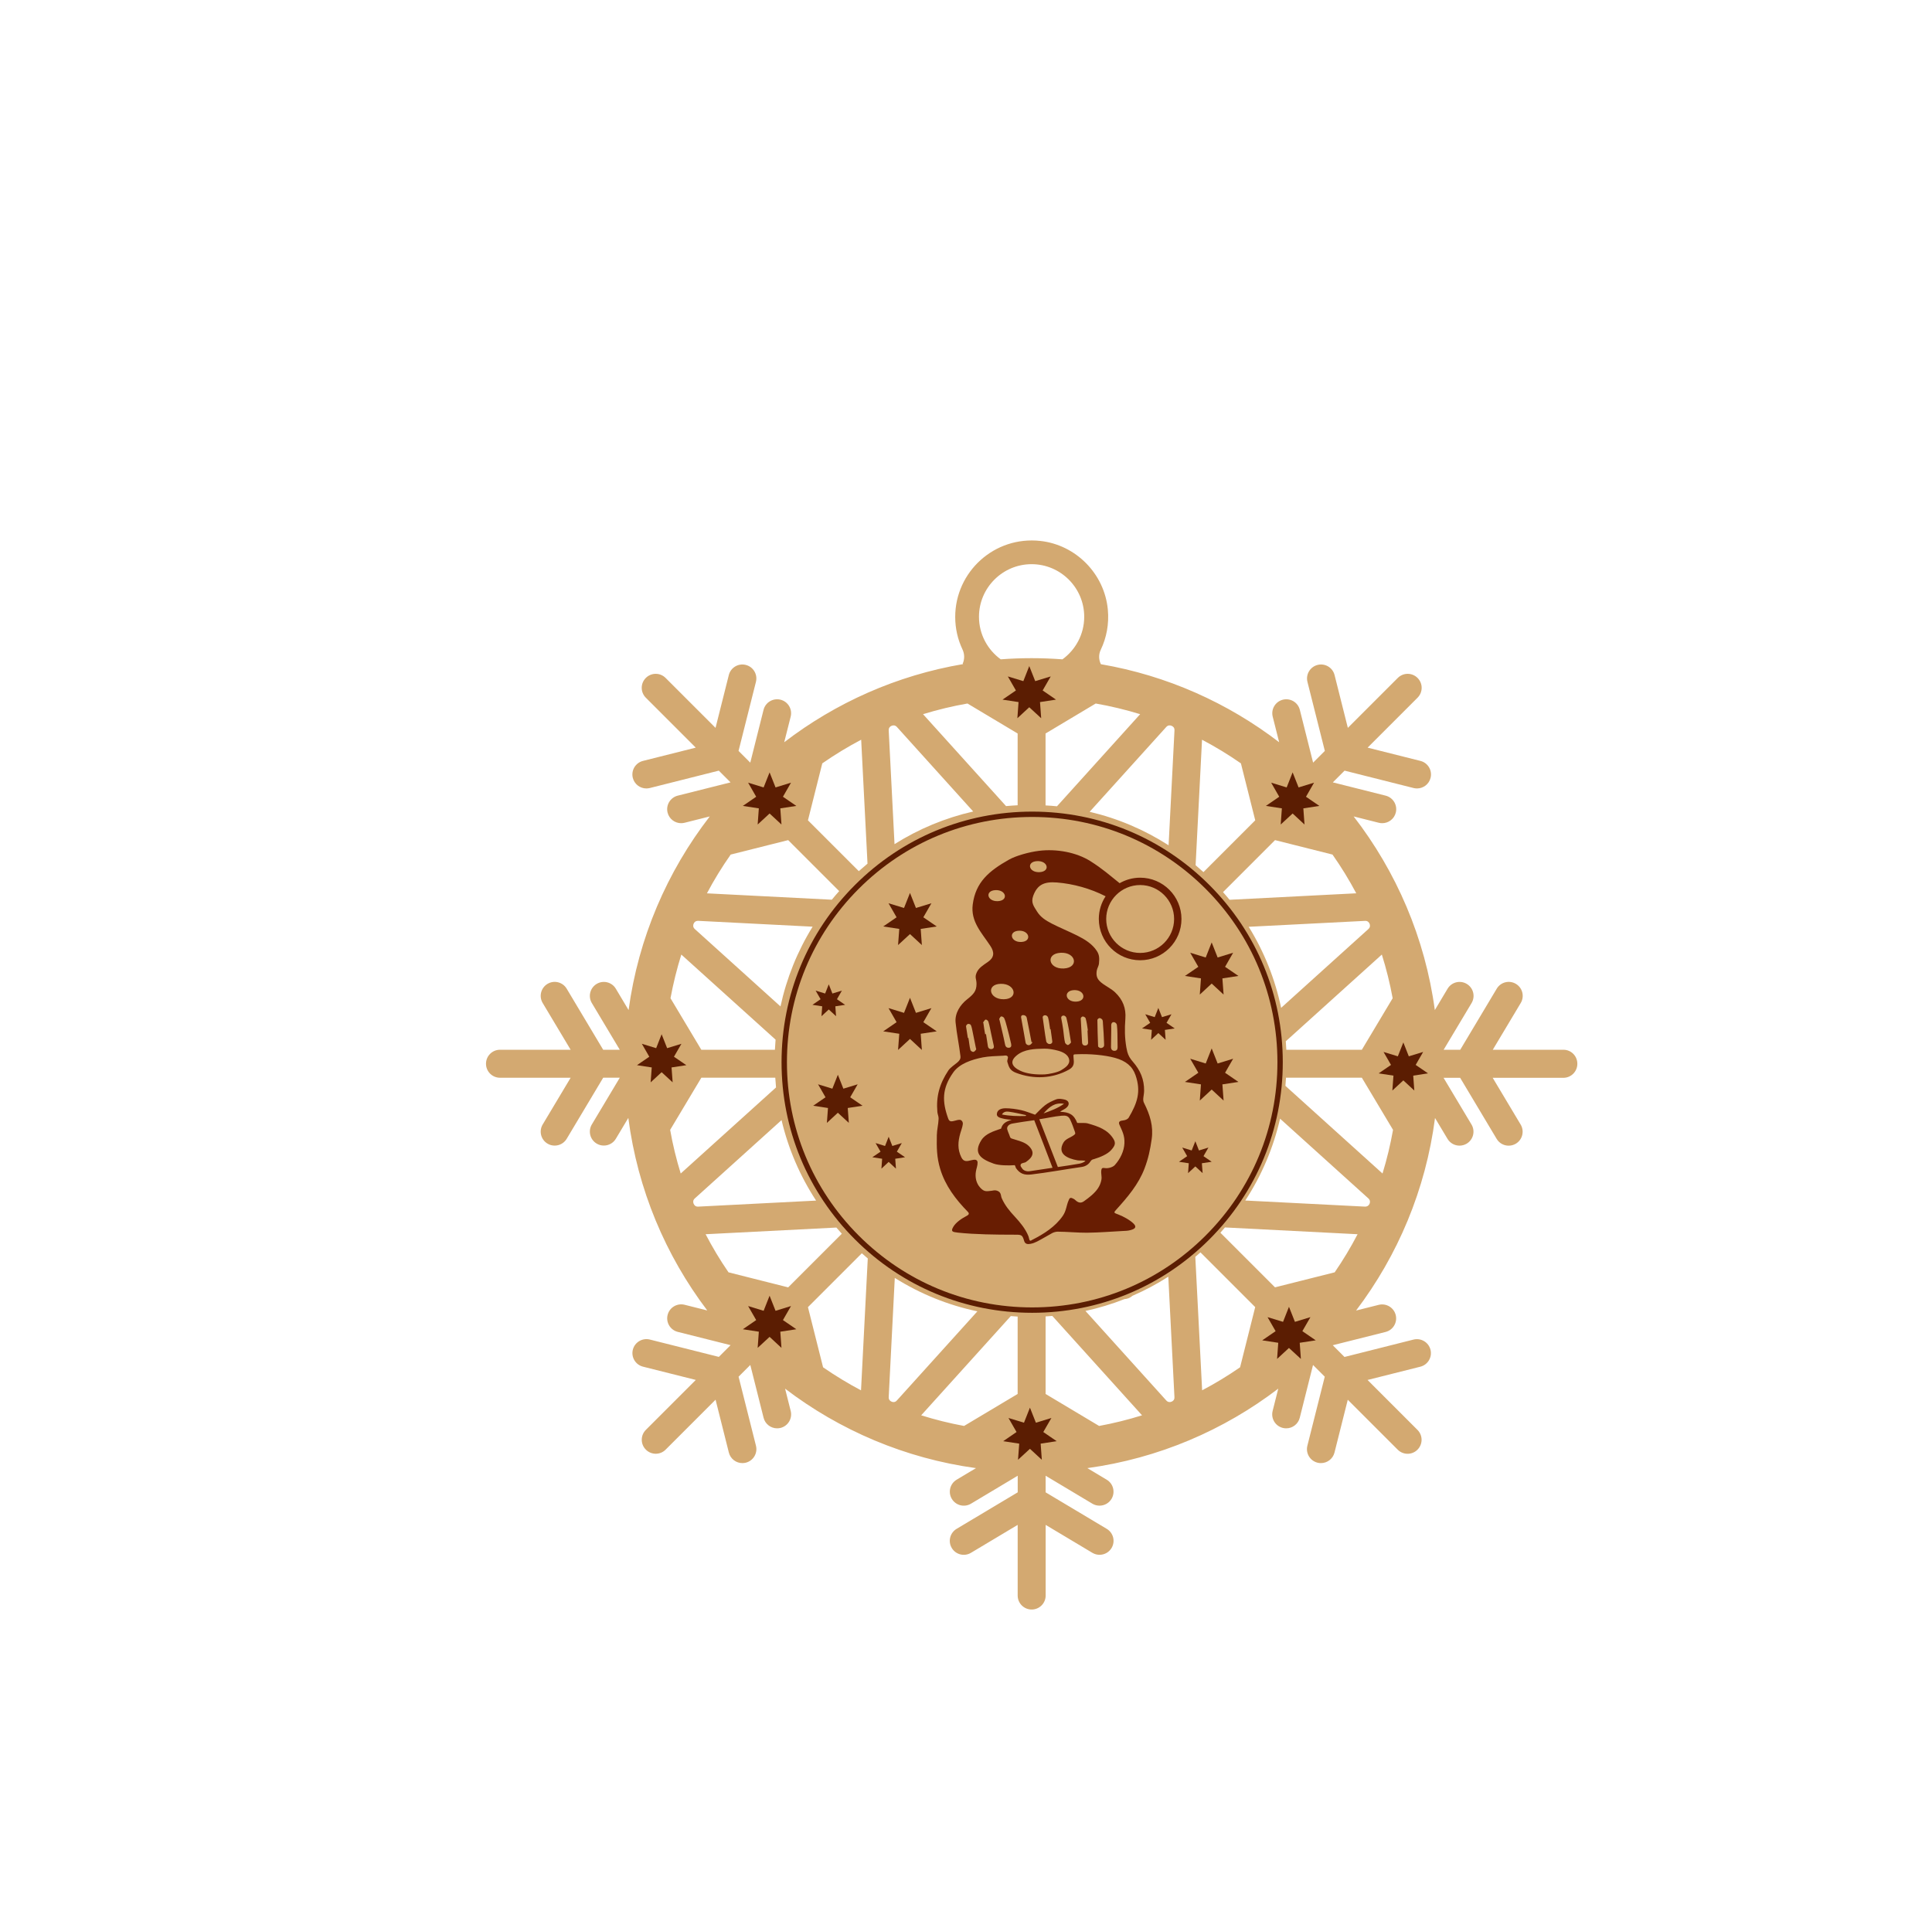 <?xml version="1.0" encoding="utf-8"?>
<!-- Generator: Adobe Illustrator 24.2.3, SVG Export Plug-In . SVG Version: 6.00 Build 0)  -->
<svg version="1.1" xmlns="http://www.w3.org/2000/svg" xmlns:xlink="http://www.w3.org/1999/xlink" x="0px" y="0px"
	 viewBox="0 0 512.18 509.32" style="enable-background:new 0 0 512.18 509.32;" xml:space="preserve">
<style type="text/css">
	.st0{fill:#D3A971;}
	.st1{fill:#5B1D02;}
	.st2{fill:#681D02;}
</style>
<g id="Layer_1">
	<path class="st0" d="M414.47,278.32h-18.73l7.41-12.39c1.05-1.76,0.48-4.03-1.28-5.08c-1.76-1.05-4.03-0.48-5.08,1.28l-9.68,16.2
		h-4.4l7.41-12.39c1.05-1.76,0.48-4.03-1.28-5.08c-1.76-1.05-4.03-0.48-5.08,1.28l-3.38,5.66c-2.59-19.17-10.23-36.74-21.52-51.34
		l6.67,1.68c0.3,0.08,0.61,0.11,0.91,0.11c1.66,0,3.17-1.12,3.59-2.8c0.5-1.99-0.7-4-2.69-4.5l-14-3.52l3.11-3.11l18.3,4.61
		c0.3,0.08,0.61,0.11,0.91,0.11c1.66,0,3.17-1.12,3.59-2.8c0.5-1.99-0.7-4-2.69-4.5l-14-3.52l13.24-13.24
		c1.45-1.45,1.45-3.79,0-5.24c-1.45-1.45-3.79-1.45-5.24,0l-13.24,13.24l-3.52-14c-0.5-1.99-2.51-3.19-4.5-2.69
		c-1.98,0.5-3.19,2.51-2.69,4.5l4.61,18.3l-3.11,3.11l-3.52-14c-0.5-1.99-2.51-3.18-4.5-2.69c-1.98,0.5-3.19,2.51-2.69,4.5
		l1.71,6.78c-13.57-10.41-29.69-17.68-47.26-20.69c-0.57-1.15-0.65-2.54-0.04-3.82c1.53-3.19,2.24-6.83,1.88-10.67
		c-0.89-9.45-8.43-17.14-17.87-18.19c-12.21-1.36-22.59,8.2-22.59,20.15c0,3.08,0.69,6,1.93,8.62c0.6,1.27,0.56,2.63,0.05,3.78
		c0.04,0.04,0.09,0.07,0.13,0.1c-17.64,2.99-33.82,10.27-47.44,20.72l1.71-6.78c0.5-1.99-0.7-4-2.69-4.5c-1.99-0.49-4,0.7-4.5,2.69
		l-3.52,14l-3.11-3.11l4.61-18.3c0.5-1.99-0.7-4-2.69-4.5c-1.98-0.5-4,0.7-4.5,2.69l-3.52,14l-13.24-13.24
		c-1.45-1.45-3.79-1.45-5.24,0c-1.45,1.45-1.45,3.79,0,5.24l13.24,13.24l-14,3.52c-1.98,0.5-3.19,2.51-2.69,4.5
		c0.42,1.68,1.93,2.8,3.59,2.8c0.3,0,0.6-0.04,0.91-0.11l18.3-4.61l3.11,3.11l-14,3.52c-1.98,0.5-3.19,2.51-2.69,4.5
		c0.42,1.68,1.93,2.8,3.59,2.8c0.3,0,0.6-0.04,0.91-0.11l6.68-1.68c-11.29,14.6-18.92,32.17-21.52,51.34l-3.38-5.66
		c-1.05-1.76-3.33-2.33-5.08-1.28c-1.76,1.05-2.33,3.33-1.28,5.08l7.41,12.39h-4.4l-9.68-16.2c-1.05-1.76-3.33-2.33-5.08-1.28
		c-1.76,1.05-2.33,3.33-1.28,5.08l7.41,12.39h-18.73c-2.05,0-3.71,1.66-3.71,3.71c0,2.05,1.66,3.71,3.71,3.71h18.73l-7.41,12.39
		c-1.05,1.76-0.48,4.03,1.28,5.08c0.6,0.36,1.25,0.52,1.9,0.52c1.26,0,2.49-0.64,3.18-1.8l9.68-16.2h4.4l-7.41,12.39
		c-1.05,1.76-0.48,4.03,1.28,5.08c0.6,0.36,1.25,0.52,1.9,0.52c1.26,0,2.49-0.64,3.18-1.8l3.31-5.53
		c2.47,19.02,9.89,36.48,20.93,51.05l-6.01-1.51c-1.98-0.49-4,0.7-4.5,2.69c-0.5,1.99,0.7,4,2.69,4.5l14,3.52l-3.11,3.11l-18.3-4.6
		c-1.98-0.49-4,0.71-4.5,2.69c-0.5,1.98,0.7,4,2.69,4.5l14,3.52l-13.24,13.24c-1.45,1.45-1.45,3.79,0,5.24
		c0.72,0.72,1.67,1.09,2.62,1.09s1.9-0.36,2.62-1.09l13.24-13.24l3.52,14.01c0.42,1.68,1.93,2.8,3.59,2.8c0.3,0,0.6-0.04,0.91-0.11
		c1.98-0.5,3.19-2.51,2.69-4.5l-4.61-18.3l3.11-3.11l3.52,14c0.42,1.68,1.93,2.8,3.59,2.8c0.3,0,0.6-0.04,0.91-0.11
		c1.98-0.5,3.19-2.51,2.69-4.5l-1.49-5.91c14.44,11.02,31.75,18.48,50.61,21.07l-5.13,3.07c-1.76,1.05-2.33,3.33-1.28,5.08
		c1.05,1.76,3.33,2.33,5.08,1.28l12.39-7.41v4.4l-16.2,9.68c-1.76,1.05-2.33,3.33-1.28,5.08c1.05,1.76,3.33,2.33,5.08,1.28
		l12.39-7.41v18.73c0,2.05,1.66,3.71,3.71,3.71c2.05,0,3.71-1.66,3.71-3.71v-18.73l12.39,7.41c0.6,0.36,1.25,0.52,1.9,0.52
		c1.26,0,2.49-0.64,3.18-1.8c1.05-1.76,0.48-4.03-1.28-5.08l-16.2-9.68v-4.4l12.39,7.41c0.6,0.36,1.25,0.52,1.9,0.52
		c1.26,0,2.49-0.64,3.18-1.8c1.05-1.76,0.48-4.03-1.28-5.08l-5.13-3.07c18.86-2.58,36.17-10.04,50.61-21.07l-1.49,5.91
		c-0.5,1.99,0.7,4,2.69,4.5c0.3,0.08,0.61,0.11,0.91,0.11c1.66,0,3.17-1.12,3.59-2.8l3.52-14l3.11,3.11l-4.61,18.3
		c-0.5,1.99,0.7,4,2.69,4.5c0.3,0.08,0.61,0.11,0.91,0.11c1.66,0,3.17-1.12,3.59-2.8l3.52-14l13.24,13.24
		c0.72,0.72,1.67,1.09,2.62,1.09c0.95,0,1.9-0.36,2.62-1.09c1.45-1.45,1.45-3.79,0-5.24l-13.24-13.24l14-3.52
		c1.98-0.5,3.19-2.51,2.69-4.5c-0.5-1.98-2.52-3.18-4.5-2.69l-18.3,4.61l-3.11-3.11l14-3.52c1.99-0.5,3.19-2.51,2.69-4.5
		c-0.5-1.98-2.52-3.18-4.5-2.69l-6.01,1.51c11.04-14.57,18.46-32.03,20.93-51.05l3.31,5.53c0.69,1.16,1.92,1.8,3.18,1.8
		c0.65,0,1.3-0.17,1.9-0.52c1.76-1.05,2.33-3.33,1.28-5.08l-7.41-12.39h4.4l9.68,16.2c0.69,1.16,1.92,1.8,3.18,1.8
		c0.65,0,1.3-0.17,1.9-0.52c1.76-1.05,2.33-3.33,1.28-5.08l-7.41-12.39h18.73c2.05,0,3.71-1.66,3.71-3.71
		C418.17,279.98,416.52,278.32,414.47,278.32z M369.2,264.66l-8.17,13.66h-20.02c-0.03-0.75-0.09-1.5-0.14-2.25l25.46-22.99
		C367.52,256.86,368.48,260.73,369.2,264.66z M363.08,244.91c0.15,0.37,0.22,0.92-0.32,1.41l-23.13,20.89
		c-1.6-7.63-4.5-14.88-8.59-21.49l30.82-1.57C362.56,244.1,362.92,244.54,363.08,244.91z M353.25,226.57
		c2.32,3.3,4.42,6.73,6.3,10.27l-33.59,1.72c-0.56-0.69-1.14-1.36-1.73-2.03l13.79-13.79L353.25,226.57z M328.97,202.39l3.8,15.1
		l-13.73,13.73c-0.68-0.62-1.38-1.23-2.08-1.82l1.7-33.28C322.21,197.99,325.65,200.08,328.97,202.39z M310.59,192.43
		c0.37,0.15,0.81,0.49,0.77,1.22l-1.56,30.46c-6.43-4.14-13.49-7.13-20.93-8.88l20.31-22.49
		C309.67,192.21,310.22,192.27,310.59,192.43z M290.48,186.52c4,0.7,7.93,1.65,11.78,2.83l-22.05,24.42c-1-0.1-2.01-0.18-3.03-0.23
		v-19.07L290.48,186.52z M273.48,149.58c7.69,0,13.95,6.26,13.95,13.95c0,4.64-2.28,8.74-5.77,11.28c-2.7-0.2-5.43-0.31-8.18-0.31
		c-2.75,0-5.48,0.1-8.18,0.31c-3.49-2.54-5.77-6.64-5.77-11.28C259.53,155.84,265.79,149.58,273.48,149.58z M256.48,186.52
		l13.3,7.95v19.03c-1.03,0.05-2.05,0.13-3.07,0.22l-22.01-24.37C248.55,188.17,252.48,187.22,256.48,186.52z M236.37,192.43
		c0.37-0.16,0.92-0.22,1.41,0.32l20.22,22.4c-7.4,1.69-14.44,4.61-20.86,8.66l-1.54-30.15C235.56,192.92,236,192.58,236.37,192.43z
		 M217.99,202.39c3.32-2.31,6.76-4.4,10.31-6.27l1.68,32.86c-0.78,0.65-1.55,1.31-2.31,1.99l-13.48-13.48L217.99,202.39z
		 M193.71,226.57l15.24-3.83l13.52,13.52c-0.67,0.75-1.32,1.5-1.95,2.28l-33.11-1.69C189.29,233.3,191.39,229.87,193.71,226.57z
		 M183.88,244.91c0.15-0.37,0.49-0.78,1.22-0.77l30.33,1.55c-4.03,6.51-6.9,13.64-8.52,21.14l-22.71-20.51
		C183.66,245.83,183.73,245.29,183.88,244.91z M180.62,253.08l24.99,22.56c-0.07,0.89-0.14,1.79-0.18,2.68h-19.51l-8.17-13.66
		C178.48,260.73,179.44,256.86,180.62,253.08z M177.66,299.56l8.27-13.83h19.6c0.06,0.86,0.12,1.72,0.2,2.58l-25.27,22.82
		C179.29,307.34,178.35,303.48,177.66,299.56z M183.88,319.14c-0.15-0.37-0.22-0.92,0.32-1.41l22.99-20.76
		c1.79,7.6,4.88,14.8,9.16,21.34l-31.24,1.6C184.37,319.96,184.04,319.51,183.88,319.14z M193.13,337.33
		c-2.24-3.25-4.26-6.63-6.07-10.1l34.67-1.77c0.47,0.55,0.95,1.1,1.44,1.64l-14.22,14.22L193.13,337.33z M218.2,362.51l-4.01-15.95
		l14.28-14.28c0.52,0.46,1.05,0.92,1.58,1.37l-1.79,34.97C224.8,366.79,221.44,364.75,218.2,362.51z M236.37,371.62
		c-0.37-0.15-0.81-0.49-0.77-1.22l1.61-31.59c6.73,4.23,14.12,7.23,21.9,8.86l-21.34,23.63
		C237.29,371.84,236.74,371.78,236.37,371.62z M255.58,378.06c-3.86-0.71-7.66-1.66-11.37-2.82l23.76-26.31
		c0.6,0.05,1.2,0.1,1.81,0.13v20.52L255.58,378.06z M291.38,378.06l-14.19-8.48v-20.56c0.59-0.03,1.19-0.08,1.78-0.13l23.79,26.35
		C299.03,376.41,295.23,377.35,291.38,378.06z M310.59,371.62c-0.37,0.16-0.92,0.22-1.41-0.32l-21.42-23.73
		c3.54-0.77,7-1.82,10.34-3.14c0.38-0.03,0.76-0.1,1.12-0.25c0.38-0.16,0.71-0.37,1.01-0.63c3.29-1.43,6.46-3.12,9.49-5.06
		l1.63,31.91C311.4,371.13,310.96,371.47,310.59,371.62z M328.75,362.51c-3.24,2.24-6.6,4.28-10.06,6.1l-1.81-35.39
		c0.46-0.39,0.92-0.78,1.37-1.18l14.51,14.51L328.75,362.51z M353.83,337.33l-15.82,3.98l-14.48-14.48c0.42-0.46,0.81-0.93,1.21-1.4
		l35.16,1.8C358.09,330.71,356.06,334.08,353.83,337.33z M363.08,319.14c-0.15,0.37-0.51,0.78-1.22,0.77l-31.73-1.62
		c4.34-6.65,7.45-13.97,9.22-21.7l23.41,21.14C363.3,318.22,363.23,318.77,363.08,319.14z M366.51,311.13l-25.74-23.24
		c0.07-0.72,0.11-1.44,0.16-2.16h20.1l8.27,13.83C368.6,303.48,367.67,307.35,366.51,311.13z"/>
</g>
<g id="engraving">
	<path class="st1" d="M320.61,234.64c-12.55-12.55-29.23-19.46-46.98-19.46c-17.75,0-34.43,6.91-46.98,19.46
		c-12.55,12.55-19.46,29.23-19.46,46.98c0,17.75,6.91,34.43,19.46,46.98c12.55,12.55,29.23,19.46,46.98,19.46
		c17.75,0,34.43-6.91,46.98-19.46c12.55-12.55,19.46-29.23,19.46-46.98C340.07,263.87,333.16,247.19,320.61,234.64z M319.61,327.59
		c-12.28,12.28-28.61,19.04-45.98,19.04s-33.69-6.76-45.97-19.04c-12.28-12.28-19.04-28.61-19.04-45.97s6.76-33.69,19.04-45.98
		c12.28-12.28,28.61-19.04,45.97-19.04s33.69,6.76,45.98,19.04c12.28,12.28,19.04,28.61,19.04,45.98
		C338.66,298.99,331.89,315.31,319.61,327.59z"/>
	<polygon class="st1" points="342.68,204.78 344.26,208.77 348.36,207.51 346.22,211.24 349.77,213.67 345.52,214.32 345.83,218.6 
		342.68,215.68 339.52,218.6 339.83,214.32 335.59,213.67 339.13,211.24 336.99,207.51 341.1,208.77 	"/>
	<polygon class="st1" points="372.03,276.38 373.48,280.06 377.28,278.9 375.3,282.34 378.57,284.58 374.65,285.18 374.94,289.13 
		372.03,286.44 369.12,289.13 369.41,285.18 365.49,284.58 368.76,282.34 366.78,278.9 370.57,280.06 	"/>
	<polygon class="st1" points="222.12,284.95 223.58,288.64 227.37,287.48 225.39,290.92 228.66,293.16 224.74,293.76 225.03,297.71 
		222.12,295.02 219.21,297.71 219.5,293.76 215.58,293.16 218.85,290.92 216.87,287.48 220.66,288.64 	"/>
	<polygon class="st1" points="341.71,346.47 343.29,350.46 347.4,349.21 345.26,352.93 348.81,355.36 344.56,356.01 344.87,360.29 
		341.71,357.38 338.56,360.29 338.87,356.01 334.62,355.36 338.17,352.93 336.03,349.21 340.14,350.46 	"/>
	<polygon class="st1" points="321.22,277.96 322.8,281.96 326.91,280.7 324.77,284.42 328.31,286.85 324.06,287.5 324.38,291.79 
		321.22,288.87 318.07,291.79 318.38,287.5 314.13,286.85 317.68,284.42 315.53,280.7 319.64,281.96 	"/>
	<polygon class="st1" points="241.24,264.54 242.82,268.54 246.92,267.28 244.78,271.01 248.33,273.44 244.08,274.08 244.39,278.37 
		241.24,275.45 238.08,278.37 238.4,274.08 234.15,273.44 237.69,271.01 235.55,267.28 239.66,268.54 	"/>
	<polygon class="st1" points="219.71,260.97 220.67,263.41 223.19,262.64 221.88,264.92 224.04,266.41 221.45,266.8 221.64,269.42 
		219.71,267.64 217.78,269.42 217.97,266.8 215.38,266.41 217.54,264.92 216.23,262.64 218.75,263.41 	"/>
	<polygon class="st1" points="235.59,301.38 236.56,303.83 239.07,303.06 237.76,305.34 239.93,306.82 237.33,307.22 237.52,309.84 
		235.59,308.05 233.67,309.84 233.86,307.22 231.26,306.82 233.43,305.34 232.12,303.06 234.63,303.83 	"/>
	<polygon class="st1" points="307.08,267.23 308.05,269.67 310.56,268.91 309.25,271.18 311.42,272.67 308.82,273.06 309.01,275.68 
		307.08,273.9 305.16,275.68 305.35,273.06 302.75,272.67 304.92,271.18 303.61,268.91 306.12,269.67 	"/>
	<polygon class="st1" points="316.89,302.58 317.85,305.02 320.36,304.25 319.05,306.53 321.22,308.02 318.62,308.41 318.82,311.03 
		316.89,309.25 314.96,311.03 315.15,308.41 312.55,308.02 314.72,306.53 313.41,304.25 315.92,305.02 	"/>
	<polygon class="st1" points="241.24,236.74 242.82,240.73 246.92,239.48 244.78,243.2 248.33,245.63 244.08,246.28 244.39,250.56 
		241.24,247.65 238.08,250.56 238.4,246.28 234.15,245.63 237.69,243.2 235.55,239.48 239.66,240.73 	"/>
	<polygon class="st1" points="321.22,249.86 322.8,253.86 326.91,252.6 324.77,256.33 328.31,258.75 324.06,259.4 324.38,263.69 
		321.22,260.77 318.07,263.69 318.38,259.4 314.13,258.75 317.68,256.33 315.53,252.6 319.64,253.86 	"/>
	<polygon class="st1" points="273.04,373.21 274.62,377.2 278.73,375.95 276.58,379.67 280.13,382.1 275.88,382.75 276.19,387.03 
		273.04,384.12 269.88,387.03 270.2,382.75 265.95,382.1 269.49,379.67 267.35,375.95 271.46,377.2 	"/>
	<polygon class="st1" points="204.02,343.53 205.6,347.53 209.7,346.27 207.56,349.99 211.11,352.42 206.86,353.07 207.17,357.36 
		204.02,354.44 200.86,357.36 201.17,353.07 196.93,352.42 200.47,349.99 198.33,346.27 202.44,347.53 	"/>
	<polygon class="st1" points="175.4,274.21 176.86,277.9 180.65,276.74 178.67,280.17 181.95,282.41 178.03,283.01 178.32,286.96 
		175.4,284.27 172.49,286.96 172.78,283.01 168.86,282.41 172.13,280.17 170.16,276.74 173.95,277.9 	"/>
	<polygon class="st1" points="204.02,204.78 205.6,208.77 209.7,207.51 207.56,211.24 211.11,213.67 206.86,214.32 207.17,218.6 
		204.02,215.68 200.86,218.6 201.17,214.32 196.93,213.67 200.47,211.24 198.33,207.51 202.44,208.77 	"/>
	<polygon class="st1" points="272.86,176.6 274.44,180.59 278.55,179.34 276.41,183.06 279.95,185.49 275.71,186.14 276.02,190.42 
		272.86,187.51 269.71,190.42 270.02,186.14 265.77,185.49 269.32,183.06 267.18,179.34 271.29,180.59 	"/>
	<path class="st2" d="M260.16,302.29c-2.16,3.42-0.29,4.96,3.26,6.22c1.42,0.51,3.95,0.53,5.59,0.41c0.23,0.29,0.17,0.56,0.39,0.86
		c1.02,1.4,2.13,1.82,3.98,1.61c4.27-0.5,9.12-1.39,13.34-1.99c1.15-0.16,1.88-0.74,2.29-1.37c0.41-0.64,0.61-0.59,1.02-0.72
		c1.62-0.49,3.59-1.3,4.56-2.41c0.97-1.11,1.3-1.8,0.57-2.97c-1.52-2.45-4.03-3.3-6.79-4.08c-0.73-0.21-1.97-0.07-2.79-0.13
		c-0.89-2.27-2.14-2.87-4.55-2.95c0.69-0.58,1.25-0.58,1.93-1.34c0.68-0.76,0.4-1.73-0.94-1.95c-0.61-0.1-1.31-0.3-2.15,0.04
		c-0.84,0.34-2.02,0.87-2.87,1.55c-0.85,0.68-1.79,1.66-2.59,2.47c-1.22-0.39-2.39-0.92-3.65-1.2c-1.26-0.29-3.02-0.52-4.18-0.51
		c-1.16,0.01-2.18,0.39-2.3,1.44c-0.13,1.05,1.18,1.17,2.04,1.39c0.35,0.09,1.42,0.18,1.88,0.25c-1.38,0.39-2.41,0.85-2.81,2.32
		C263.51,299.89,261.27,300.53,260.16,302.29z M279.03,309.61c-1.94,0.32-4.2,0.61-6.06,0.91c-0.88,0.14-1.67-0.22-1.99-0.72
		c-0.32-0.49-0.55-0.66-0.38-1.08c0.17-0.42,1-0.38,1.37-0.63c1.8-1.25,2.5-2.55,0.75-4.27c-1.07-1.04-2.66-1.35-4.06-1.82
		c-0.47-0.16-0.77-0.12-0.95-0.71c-0.18-0.6-0.48-1.1-0.68-1.85c-0.2-0.76,0.46-1.4,1.36-1.55c0.9-0.14,1.96-0.35,2.91-0.48
		c0.95-0.13,1.93-0.28,2.88-0.41C275.81,301.2,277.44,305.41,279.03,309.61z M281.44,295.81c1.1-0.1,1.79,0.01,2.27,1.04
		c0.48,1.02,0.88,2.13,1.27,3.27c0.17,0.51,0.06,0.61-0.59,1.04c-0.64,0.44-1.92,0.82-2.46,1.76c-1.72,2.97,0.96,4.23,3.74,4.72
		c0.44,0.08,1.43,0,1.74,0.08c0.31,0.08,0.47-0.03,0.18,0.21c-0.28,0.23-0.9,0.49-1.44,0.59c-1.81,0.33-3.84,0.61-5.71,0.89
		c-1.65-4.22-3.27-8.45-4.92-12.67C277.46,296.47,279.53,295.97,281.44,295.81z M282.08,292.64c-1.66,1.2-3.51,1.86-5.42,2.55
		C278.22,293.42,279.61,292.25,282.08,292.64z M265.62,295.48c0.39-0.69,1.06-0.85,1.82-0.74c1.5,0.21,3.01,0.56,4.5,0.9
		c0.12,0.03,0.07,0.23-0.06,0.24C269.77,295.94,267.7,295.9,265.62,295.48z"/>
	<path class="st2" d="M302.26,254.59c6.04,0,10.95-4.91,10.95-10.94c0-6.04-4.91-10.95-10.95-10.95c-1.98,0-3.84,0.54-5.44,1.46
		c-2.57-2.04-4.48-3.78-7.74-5.84c-3.73-2.35-8.97-3.32-13.64-2.74c-2.59,0.32-6.05,1.27-7.92,2.32c-5.35,3.01-8.87,5.99-9.64,11.88
		c-0.6,4.56,2.37,7.51,4.68,11.02c1.12,1.7,1.03,3.07-0.67,4.24c-1.28,0.88-2.44,1.58-2.99,2.87c-0.55,1.29-0.02,1.6-0.02,2.95
		c0,1.94-0.81,2.76-2.54,4.13c-1.73,1.37-3.25,3.6-3.01,6.08c0.3,3.05,0.93,5.91,1.29,8.96c0.08,0.71-0.22,1.14-0.87,1.7
		c-0.65,0.55-1.83,1.31-2.35,2.1c-2.32,3.52-3.26,6.82-2.9,10.98c0.06,0.64,0.35,1.17,0.33,1.78c-0.05,1.52-0.45,2.9-0.47,4.42
		c-0.06,3.12-0.05,5.83,0.9,8.94c1.35,4.42,4.05,8,7.33,11.35c0.4,0.41,0.29,0.75-0.26,1.03c-1.31,0.68-2.9,1.72-3.61,2.94
		c-0.71,1.22-0.26,1.37,1.19,1.53c4.46,0.49,10.28,0.55,14.66,0.55c2.19,0,2.44-0.09,2.93,1.64c0.25,0.88,0.97,0.93,1.68,0.79
		c0.71-0.13,1.24-0.36,1.76-0.62c1.42-0.73,2.65-1.5,4.02-2.24c0.39-0.21,1.01-0.37,1.41-0.37c2.43,0.01,5.65,0.31,7.83,0.28
		c3.44-0.05,6.09-0.28,9.31-0.45c0.89-0.05,1.5-0.03,2.36-0.29c0.86-0.26,1.6-0.68,0.68-1.64c-0.92-0.96-2.92-2.04-4.12-2.47
		c-1.19-0.43-1.22-0.48-0.55-1.22c3.05-3.37,5.95-6.76,7.55-10.99c1.01-2.66,1.49-4.97,1.89-7.78c0.48-3.4-0.44-6.39-2-9.5
		c-0.16-0.33-0.27-0.61-0.24-1.18c0.03-0.57,0.22-1.33,0.23-2.1c0.03-3.02-0.99-5.44-3-7.74c-0.71-0.81-1.19-1.59-1.46-2.61
		c-0.11-0.42-0.18-0.76-0.25-1.17c-0.44-2.63-0.47-4.87-0.26-7.61c0.21-2.75-0.65-5.03-2.75-7.01c-0.88-0.83-2.29-1.57-3.21-2.23
		c-1.37-0.99-1.87-1.83-1.64-3.43c0.1-0.7,0.54-1.27,0.6-1.97c0.11-1.25,0.17-2.21-0.58-3.34c-1.22-1.85-3.14-3.03-5.15-4.04
		c-2.02-1.01-4.88-2.21-6.7-3.15s-3.05-1.76-3.98-3.23c-0.92-1.47-1.66-2.4-1.02-4.17c1.06-2.9,2.83-3.82,6.29-3.54
		c4.34,0.35,8.88,1.6,12.9,3.66c-1.14,1.72-1.8,3.79-1.8,6C291.31,249.69,296.22,254.59,302.26,254.59z M270.11,246.76
		c2.86-0.12,3.48,2.87,0.63,2.98C267.88,249.86,267.25,246.88,270.11,246.76z M263.88,236c2.87-0.15,3.55,2.77,0.68,2.92
		C261.69,239.07,261.01,236.15,263.88,236z M265.31,260.84c3.94-0.08,4.77,4.02,0.81,4.09
		C262.17,264.99,261.36,260.92,265.31,260.84z M267.43,277.79c-0.78,0.03-0.93-0.56-1.03-1.08c-0.43-2.2-0.94-4.11-1.41-6.22
		c-0.03-0.15-0.16-0.25-0.05-0.42c0.11-0.17,0.26-0.56,0.51-0.59c0.25-0.03,0.67,0.25,0.76,0.45c0.32,0.72,0.48,1.38,0.68,2.12
		c0.42,1.59,0.79,2.98,1.16,4.68C268.12,277.15,268.2,277.76,267.43,277.79z M260.71,270.96c0.14-0.15,0.36-0.64,0.63-0.64
		c0.27,0,0.61,0.32,0.69,0.56c0.33,1.08,0.51,2.19,0.75,3.28c0.24,1.09,0.46,2.04,0.69,3.17c0.09,0.43-0.13,0.77-0.66,0.81
		c-0.53,0.03-0.84-0.29-0.91-0.71c-0.21-1.15-0.29-2.13-0.5-3.24c-0.01-0.07-0.23,0.07-0.24,0c-0.18-0.96-0.31-1.9-0.45-2.88
		C260.68,271.2,260.57,271.11,260.71,270.96z M256.18,271.85c0.14-0.2,0.32-0.44,0.63-0.38c0.3,0.06,0.47,0.06,0.63,0.45
		c0.16,0.39,0.27,0.96,0.37,1.45c0.3,1.44,0.61,2.95,0.89,4.41c0.04,0.18,0.17,0.36,0.03,0.55c-0.14,0.19-0.42,0.54-0.69,0.56
		c-0.27,0.03-0.71-0.28-0.77-0.49c-0.29-1.08-0.34-2.13-0.54-3.2c-0.01-0.04-0.15,0.04-0.15,0c-0.16-0.92-0.3-1.83-0.43-2.76
		C256.12,272.25,256.05,272.04,256.18,271.85z M294.59,271.8c-0.01-0.4,0.21-0.83,0.69-0.8c0.48,0.03,0.79,0.46,0.82,0.79
		c0.18,1.56,0.12,2.93,0.16,4.45c0.01,0.48,0.03,0.86,0.02,1.39c-0.01,0.53-0.16,0.95-0.8,0.97c-0.64,0.03-0.95-0.43-0.95-0.95
		C294.53,275.62,294.62,273.81,294.59,271.8z M291.5,269.92c0.24,0,0.56,0.21,0.71,0.4c0.15,0.19,0.16,0.61,0.18,0.78
		c0.03,0.17-0.01,0.03-0.01,0.05c0.17,1.86,0.24,3.7,0.32,5.56c0.01,0.26,0.05,0.52-0.1,0.77c-0.15,0.25-0.49,0.37-0.75,0.39
		c-0.27,0.01-0.73-0.28-0.74-0.47c-0.12-2.37-0.14-4.61-0.19-6.97C290.91,270.24,291.26,269.93,291.5,269.92z M295.62,280.48
		c2.82,0.79,4.58,2.18,5.41,4.58c1.53,4.38,0.45,7.4-1.78,11.21c-0.27,0.46-0.85,0.72-1.53,0.79c-0.68,0.08-1.34,0.25-0.96,1.12
		c0.76,1.73,1.43,2.9,1.33,4.95c-0.1,2.05-1.07,4.11-2.55,5.76c-0.55,0.61-1.87,0.94-2.61,0.8c-0.74-0.14-0.89,0.09-0.96,0.52
		c-0.15,1,0.19,1.67,0.01,2.61c-0.32,1.69-1.21,2.85-2.51,4.02c-0.61,0.54-1.38,1.13-2.09,1.63c-0.7,0.5-1.29,0.49-2-0.03
		c-0.24-0.17-0.49-0.47-0.76-0.59c-0.27-0.12-0.57-0.32-0.84-0.24c-0.28,0.07-0.35,0.35-0.45,0.57c-0.66,1.45-0.61,2.77-1.58,4.18
		c-2,2.89-4.99,4.78-8.16,6.39c-0.11,0.06-0.41,0.34-0.6,0.1c-0.18-0.24-0.2-0.74-0.36-1.13c-0.79-1.94-2.13-3.56-3.55-5.1
		c-1.43-1.54-2.65-2.99-3.51-4.93c-0.2-0.44-0.13-0.73-0.37-1.29c-0.25-0.56-1.09-0.92-1.81-0.78c-0.12,0.02-0.35,0.06-0.48,0.08
		c-1.41,0.16-1.99,0.34-3.05-0.82c-1.06-1.16-1.41-2.72-1.14-4.32c0.13-0.8,0.46-1.5,0.44-2.36c-0.02-0.86-0.85-0.79-1.57-0.61
		c-1.24,0.31-2.11,0.54-2.75-0.78c-1.04-2.14-0.89-4.14-0.25-6.38c0.23-0.82,0.56-1.55,0.66-2.43c0.04-0.38-0.12-0.8-0.5-1.02
		c-0.38-0.22-1.14,0.03-1.44,0.11c-0.9,0.21-1.57,0.5-1.93-0.5c-1.65-4.57-1.67-8,1.31-12.23c1.65-2.35,4.87-3.42,7.87-4.02
		c1.52-0.3,3.72-0.36,5.36-0.44c0.37-0.02,0.93-0.19,1.21,0.19c0.27,0.38-0.23,0.94-0.07,1.48c0.41,1.37,0.67,2.25,2.31,2.87
		c4.66,1.77,9.68,1.55,14.01-0.85c1.51-0.84,1.33-1.92,1.23-3.05c-0.1-1.14-0.09-0.97,0.99-1.03
		C288.7,279.37,292.8,279.69,295.62,280.48z M281.34,269.97c-0.08-0.39,0.16-0.7,0.57-0.72c0.41-0.01,0.74,0.35,0.8,0.61
		c0.52,2.12,0.84,4.1,1.17,6.22c0.02,0.14,0.13,0.26-0.03,0.42c-0.16,0.16-0.45,0.53-0.73,0.56c-0.27,0.03-0.72-0.43-0.77-0.61
		c-0.23-0.85-0.36-2.51-0.45-3.1c-0.09-0.59-0.01-0.2-0.02-0.22C281.72,272.06,281.56,271.06,281.34,269.97z M287.81,269.98
		c0.3,1.09,0.44,2.13,0.59,3.22c0,0.03-0.1-0.02-0.1,0.01c0.04,1.09,0.12,2.05,0.16,3.18c0.02,0.45-0.24,0.79-0.77,0.81
		c-0.54,0.02-0.81-0.34-0.83-0.77c-0.1-2.2-0.25-4.22-0.35-6.39c-0.01-0.21,0.29-0.52,0.53-0.54
		C287.29,269.48,287.75,269.76,287.81,269.98z M285.3,265.56c-2.91,0.12-3.51-2.9-0.6-3.05
		C287.62,262.37,288.22,265.44,285.3,265.56z M281.17,252.61c4.09-0.22,4.96,3.93,0.87,4.16
		C277.95,256.99,277.07,252.83,281.17,252.61z M277.09,269.17c0.4,0.02,0.69,0.35,0.76,0.61c0.3,1.09,0.34,2.03,0.54,3.09
		c0.01,0.04,0.13-0.03,0.13,0c0.18,1.09,0.27,2.09,0.44,3.21c0.07,0.44-0.3,0.74-0.73,0.73c-0.43-0.01-0.81-0.41-0.86-0.67
		c-0.41-2.19-0.6-4.15-0.94-6.33C276.36,269.44,276.69,269.15,277.09,269.17z M276.85,278.03c1.12-0.02,2.49,0.22,3.67,0.54
		c1.18,0.33,2.68,0.99,2.92,2.37c0.24,1.38-1.14,2.19-2.15,2.82c-1.01,0.62-3.45,1.05-4.29,1.09c-2.34,0.11-4.79-0.15-6.45-0.93
		c-2.37-1.11-2.95-2.54-0.97-4.14C271.55,278.17,274.27,278.07,276.85,278.03z M273.66,276.43c-0.18,0.23-0.41,0.61-0.85,0.67
		c-0.44,0.06-0.85-0.26-0.92-0.67c-0.38-2.29-0.79-4.35-1.19-6.66c-0.06-0.33,0.1-0.65,0.58-0.64c0.47,0.02,0.82,0.3,0.9,0.67
		c0.47,2.22,0.85,4.27,1.27,6.47C273.47,276.35,273.85,276.21,273.66,276.43z M275.6,231.23c-2.9,0.16-3.58-2.77-0.68-2.92
		C277.84,228.16,278.51,231.07,275.6,231.23z M311.26,243.65c0,4.96-4.04,9-9,9c-4.96,0-9-4.04-9-9c0-4.96,4.04-9,9-9
		C307.22,234.65,311.26,238.69,311.26,243.65z"/>
</g>
</svg>
